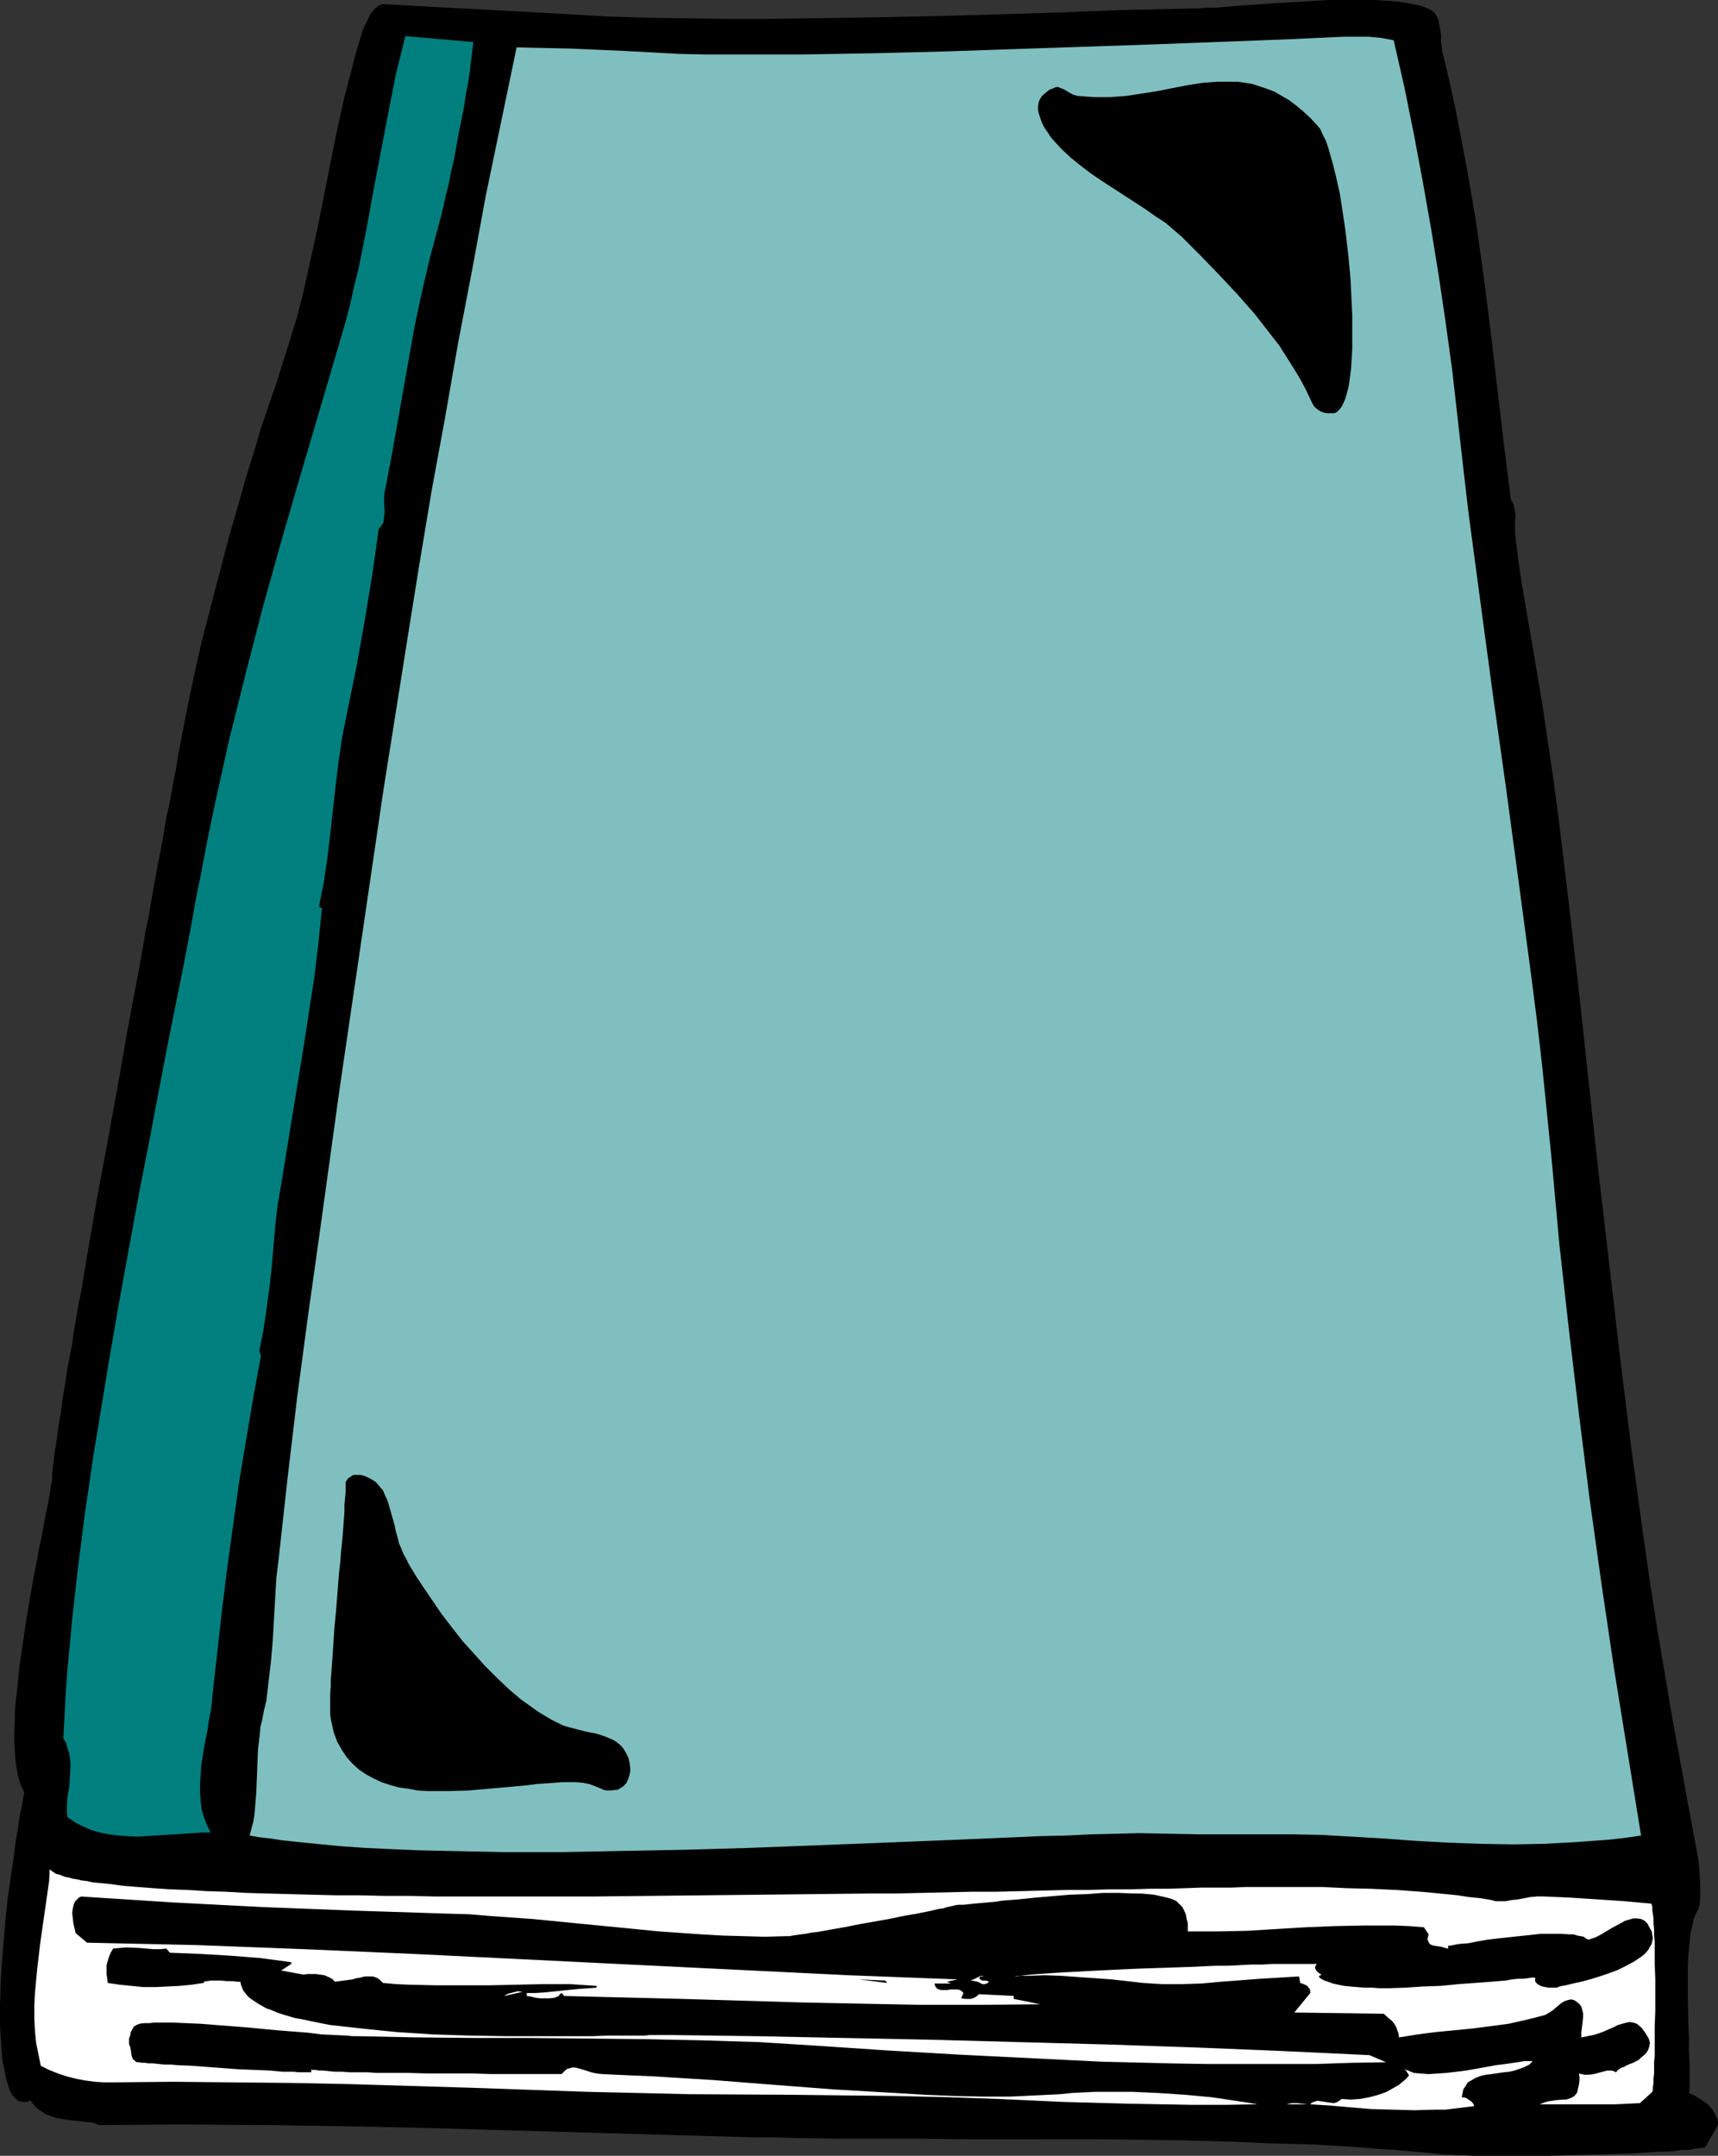<?xml version="1.0" encoding="UTF-8" standalone="no"?>
<svg
   version="1.0"
   width="124.107mm"
   height="155.668mm"
   id="svg11"
   sodipodi:docname="Book 65.wmf"
   xmlns:inkscape="http://www.inkscape.org/namespaces/inkscape"
   xmlns:sodipodi="http://sodipodi.sourceforge.net/DTD/sodipodi-0.dtd"
   xmlns="http://www.w3.org/2000/svg"
   xmlns:svg="http://www.w3.org/2000/svg">
  <rect width="100%" height="100%" fill="#333333" stroke="none"/>
  <sodipodi:namedview
     id="namedview11"
     pagecolor="#ffffff"
     bordercolor="#000000"
     borderopacity="0.25"
     inkscape:showpageshadow="2"
     inkscape:pageopacity="0.0"
     inkscape:pagecheckerboard="0"
     inkscape:deskcolor="#d1d1d1"
     inkscape:document-units="mm" />
  <defs
     id="defs1">
    <pattern
       id="WMFhbasepattern"
       patternUnits="userSpaceOnUse"
       width="6"
       height="6"
       x="0"
       y="0" />
  </defs>
  <path
     style="fill:#000000;fill-opacity:1;fill-rule:evenodd;stroke:none"
     d="m 412.513,136.383 0.646,1.131 0.323,0.97 0.162,1.293 0.162,1.131 -0.162,1.131 v 1.131 1.293 1.131 l 0.808,6.625 0.969,6.625 2.262,13.25 1.131,6.625 1.131,6.625 1.131,6.625 0.969,6.625 1.777,11.958 1.616,11.958 2.908,24.077 2.747,23.915 2.585,24.077 2.747,25.208 2.908,24.885 2.908,25.047 3.07,24.885 3.393,24.723 1.777,12.443 1.939,12.443 2.101,12.443 2.101,12.443 2.262,12.281 2.262,12.443 0.646,3.393 0.646,3.393 0.646,3.555 0.646,3.555 0.323,3.555 0.162,3.555 v 1.616 1.616 l -0.162,1.616 -0.323,1.454 -0.485,0.646 -0.323,0.808 -0.485,0.97 -0.162,1.131 -0.323,1.293 -0.323,1.293 -0.162,1.454 -0.162,1.454 -0.323,3.232 -0.162,3.717 v 3.717 3.878 l 0.162,7.756 0.162,3.878 v 3.555 l 0.162,3.393 v 5.656 1.131 l -0.162,1.131 1.454,0.646 1.293,0.808 1.293,0.808 1.293,0.97 0.969,1.131 0.808,1.293 0.646,1.454 0.162,0.808 v 0.808 l -3.555,6.14 -1.293,0.162 -1.454,0.162 -1.616,0.323 h -1.939 l -1.939,0.323 -2.101,0.162 h -2.262 l -2.424,0.162 -2.424,0.162 -2.585,0.162 -5.494,0.162 -5.494,0.162 -11.472,0.323 h -5.655 -8.079 -2.424 -2.585 -2.262 l -2.101,-0.162 h -1.939 l -1.939,-0.162 h -1.777 l -1.454,-0.162 -1.293,-0.162 -5.332,-0.485 -5.332,-0.485 -5.332,-0.323 -5.494,-0.485 -11.149,-0.646 -11.634,-0.323 -11.634,-0.485 -11.795,-0.323 -11.957,-0.162 -11.957,-0.162 H 275.817 263.86 l -11.795,-0.162 h -11.634 -11.472 l -11.311,-0.162 -5.494,-0.162 h -5.332 l -44.919,-1.293 -45.081,-1.293 -22.46,-0.485 -22.621,-0.323 -22.46,-0.162 -22.46,0.162 -0.485,-0.323 -0.808,-0.323 -0.808,-0.162 H 23.591 l -1.293,-0.162 -1.293,-0.162 -2.747,-0.323 -2.908,-0.485 -1.454,-0.485 -1.293,-0.485 -1.293,-0.808 -1.131,-0.808 -0.969,-0.97 -0.969,-1.293 -0.485,0.323 -0.485,0.162 H 6.786 6.302 l -0.969,-0.162 -0.808,-0.485 -0.646,-0.646 -0.646,-0.808 -0.485,-0.808 -0.323,-0.97 -0.485,-1.616 -0.485,-1.778 -0.323,-1.939 -0.485,-2.101 -0.162,-2.101 -0.162,-2.424 L 0.162,555.389 0,552.803 v -2.585 -2.747 l 0.162,-5.656 0.323,-5.817 0.485,-5.979 0.485,-5.817 0.646,-5.979 0.808,-5.656 0.808,-5.494 0.323,-2.747 0.323,-2.424 0.485,-2.424 0.323,-2.424 0.323,-2.101 0.485,-2.101 0.323,-1.939 0.323,-1.778 -0.646,-1.293 -0.646,-1.616 -0.485,-1.778 -0.323,-1.939 -0.323,-2.262 -0.162,-2.424 -0.162,-2.424 v -2.747 l 0.162,-2.747 v -2.909 l 0.323,-3.07 0.323,-2.909 0.646,-6.464 0.969,-6.464 0.969,-6.625 1.131,-6.625 1.131,-6.302 0.646,-3.07 0.485,-2.909 0.646,-2.909 0.485,-2.585 0.485,-2.747 0.485,-2.424 0.485,-2.262 0.323,-2.101 0.323,-1.939 0.323,-1.616 v -0.323 -0.646 -0.808 l 0.162,-1.131 0.162,-1.293 0.162,-1.454 0.162,-1.616 0.323,-1.939 0.323,-2.101 0.323,-2.262 0.323,-2.424 0.485,-2.585 0.323,-2.747 0.485,-3.07 0.485,-2.909 0.485,-3.232 0.646,-3.393 0.646,-3.393 0.485,-3.555 0.646,-3.717 0.646,-3.717 0.808,-3.878 1.293,-8.08 1.454,-8.241 1.454,-8.564 1.616,-8.564 1.616,-8.726 3.232,-17.775 1.454,-8.564 1.616,-8.726 1.616,-8.403 1.454,-8.08 0.646,-4.04 0.808,-3.717 0.646,-3.878 0.646,-3.717 0.646,-3.555 0.646,-3.393 0.646,-3.393 0.646,-3.232 0.485,-3.07 0.485,-2.909 0.646,-2.747 0.485,-2.585 0.485,-2.424 0.323,-2.262 0.485,-2.101 0.323,-1.939 0.323,-1.778 0.162,-1.454 0.323,-1.293 0.162,-0.97 1.777,-9.211 1.939,-9.372 2.101,-9.372 2.424,-9.372 4.847,-18.583 2.585,-9.049 2.585,-9.049 1.939,-6.14 1.777,-6.14 2.101,-6.14 2.101,-6.14 1.939,-6.14 1.939,-6.14 1.939,-6.302 1.616,-6.302 1.939,-8.726 1.939,-8.726 3.555,-17.937 1.777,-8.888 1.939,-8.726 2.262,-8.726 1.131,-4.363 1.293,-4.201 0.323,-1.131 0.485,-1.293 0.646,-1.293 0.646,-1.293 0.646,-1.293 0.969,-1.131 0.969,-0.808 0.646,-0.323 0.646,-0.162 50.736,2.747 10.987,0.646 10.826,0.323 10.826,0.162 10.826,0.162 h 10.664 L 220.233,5.009 241.723,4.686 263.213,4.201 284.704,3.555 306.355,2.747 328.007,2.262 329.138,2.101 h 1.293 1.616 l 1.616,-0.162 1.939,-0.162 1.939,-0.162 2.262,-0.162 2.262,-0.162 2.262,-0.162 2.585,-0.162 5.171,-0.323 5.332,-0.323 L 362.747,0 h 5.332 5.009 2.424 l 2.424,0.162 2.101,0.162 2.101,0.162 1.939,0.323 1.777,0.323 1.616,0.323 1.454,0.485 1.131,0.485 1.131,0.646 0.646,0.646 0.485,0.808 0.485,1.131 0.162,1.131 0.323,1.454 0.162,1.454 v 1.454 l 0.162,1.454 0.162,1.454 0.323,1.131 1.777,7.595 1.616,7.433 1.454,7.595 1.454,7.595 1.293,7.433 1.293,7.595 2.101,15.028 1.939,15.19 3.555,30.379 z"
     id="path1" />
  <path
     style="fill:#007f7f;fill-opacity:1;fill-rule:evenodd;stroke:none"
     d="m 103.411,144.301 -1.777,12.604 -2.101,12.766 -2.262,12.604 -2.585,12.604 -1.293,6.464 -0.969,6.625 -0.808,6.625 -1.454,13.089 -0.808,6.625 -0.969,6.625 -0.646,3.232 -0.646,3.232 0.808,0.485 -0.969,9.534 -1.131,9.372 -1.454,9.534 -1.454,9.372 -6.14,37.651 -0.969,5.656 -0.646,5.656 -0.969,11.473 -0.646,5.656 -0.808,5.817 -0.808,5.494 -1.131,5.656 0.485,1.131 -2.101,11.473 -1.939,11.473 -1.939,11.635 -1.616,11.635 -1.616,11.796 -1.454,11.635 -1.293,11.635 -1.293,11.473 -0.162,2.101 -0.323,2.262 -0.485,2.424 -0.323,2.424 -0.969,4.848 -0.808,5.171 -0.162,2.585 -0.162,2.424 v 2.424 l 0.162,2.262 0.323,2.424 0.646,2.101 0.808,2.101 0.969,1.939 H 55.099 l -2.424,0.162 -5.009,0.323 -5.171,0.323 -5.171,0.323 -2.585,-0.162 -2.424,-0.162 -2.585,-0.323 -2.424,-0.485 -2.262,-0.646 -2.262,-0.97 -2.262,-1.131 -2.101,-1.454 -0.162,-1.454 v -1.293 l 0.162,-2.747 0.485,-2.747 0.162,-2.585 0.162,-2.747 v -1.293 l -0.162,-1.293 -0.162,-1.293 -0.485,-1.293 -0.323,-1.454 -0.808,-1.293 0.323,-5.979 0.323,-6.464 0.485,-6.464 0.646,-6.787 0.646,-6.948 0.808,-7.11 0.808,-7.272 0.969,-7.433 0.969,-7.595 1.131,-7.595 1.131,-7.756 1.293,-7.756 2.585,-15.836 2.747,-15.998 2.908,-15.998 2.908,-15.836 3.07,-15.674 1.454,-7.756 1.454,-7.595 1.454,-7.595 1.454,-7.272 1.454,-7.272 1.454,-7.11 1.293,-6.787 1.293,-6.787 1.131,-6.464 1.293,-6.302 1.777,-9.372 1.939,-9.372 4.039,-18.26 2.262,-9.049 2.262,-9.049 4.686,-18.098 5.009,-17.937 5.171,-17.775 5.332,-18.098 5.332,-18.098 1.454,-5.009 1.454,-5.333 1.131,-5.171 1.293,-5.171 2.101,-10.503 1.939,-10.665 4.04,-21.168 2.101,-10.665 1.293,-5.171 1.293,-5.171 18.582,1.616 -0.162,1.131 -0.162,1.293 -0.323,2.585 -0.323,2.909 -0.485,3.232 -0.646,3.232 -0.485,3.393 -1.454,7.272 -1.293,7.11 -0.808,3.393 -0.646,3.393 -0.808,3.07 -0.646,3.07 -0.646,2.585 -0.646,2.424 -2.424,9.049 -2.101,9.049 -1.939,9.049 -1.616,9.049 -3.232,18.26 -1.616,9.049 -1.777,9.211 -0.162,1.293 v 1.454 l 0.162,2.747 -0.162,1.293 -0.162,1.293 -0.162,0.485 -0.323,0.485 -0.323,0.485 z"
     id="path2" />
  <path
     style="fill:#7fbfbf;fill-opacity:1;fill-rule:evenodd;stroke:none"
     d="m 380.52,10.988 2.908,12.766 2.585,12.766 2.424,12.927 2.262,12.766 2.101,12.927 1.939,13.089 1.777,12.927 1.454,12.927 1.454,12.766 1.454,12.604 3.393,25.37 3.393,25.208 3.555,25.208 3.393,25.208 3.393,25.37 1.616,12.604 1.454,12.604 1.293,12.766 1.293,12.766 2.101,23.108 2.585,23.108 2.747,23.108 2.908,23.108 3.232,23.108 3.393,22.946 3.716,22.946 3.716,22.946 -4.363,0.646 -4.363,0.485 -8.725,0.646 -8.887,0.485 -8.725,0.162 -8.887,-0.162 -8.725,-0.323 -8.887,-0.485 -8.725,-0.646 -8.402,-0.485 -8.402,-0.485 -8.241,-0.162 h -8.402 -16.804 l -8.402,-0.162 -8.241,-0.162 -6.302,0.162 -6.625,0.162 -6.786,0.323 -7.11,0.162 -7.271,0.323 -7.433,0.323 -7.756,0.323 -7.917,0.323 -7.917,0.323 -8.079,0.323 -8.402,0.323 -8.241,0.323 -16.804,0.646 -16.966,0.485 -16.804,0.323 -8.402,0.162 -8.241,0.162 h -8.241 -8.079 l -7.917,-0.162 -7.756,-0.162 -7.433,-0.162 -7.433,-0.323 -7.11,-0.323 -6.948,-0.485 -6.625,-0.646 -6.302,-0.646 -3.07,-0.323 -3.07,-0.485 -2.908,-0.323 -2.747,-0.485 0.485,-1.939 0.485,-1.778 0.323,-1.939 0.162,-1.939 0.323,-3.878 0.162,-4.04 0.162,-4.04 0.162,-4.04 0.485,-3.878 0.162,-2.101 0.485,-1.939 0.485,-2.585 0.646,-2.585 0.646,-5.494 0.646,-5.494 0.485,-5.656 0.323,-5.817 0.323,-5.656 0.323,-5.494 0.646,-5.333 2.424,-21.976 2.585,-21.815 2.908,-21.815 3.07,-21.815 5.655,-40.883 5.978,-40.721 5.978,-40.721 3.232,-20.36 3.232,-20.36 3.232,-20.199 3.393,-20.36 3.716,-20.199 3.555,-20.36 3.878,-20.199 3.716,-20.199 4.201,-20.199 4.201,-20.199 7.271,0.162 7.433,0.162 14.704,0.646 14.865,0.808 7.271,0.162 h 7.433 19.066 l 19.066,-0.323 19.228,-0.485 19.066,-0.646 38.294,-1.293 38.294,-1.454 6.786,-0.323 6.948,-0.323 h 3.555 3.393 l 3.393,0.323 z"
     id="path3" />
  <path
     style="fill:#000000;fill-opacity:1;fill-rule:evenodd;stroke:none"
     d="m 359.677,34.257 0.808,0.97 0.646,1.454 0.808,1.616 0.646,1.778 0.646,2.262 0.646,2.262 0.646,2.585 0.646,2.747 0.646,2.909 0.485,3.07 0.485,3.232 0.485,3.232 0.808,6.787 0.646,6.787 0.323,6.625 0.162,3.393 v 3.232 3.07 2.909 l -0.162,2.909 -0.162,2.585 -0.323,2.424 -0.323,2.262 -0.485,1.939 -0.485,1.616 -0.646,1.454 -0.323,0.646 -0.808,0.97 -0.323,0.323 -0.485,0.323 -0.485,0.162 h -0.969 -0.808 l -0.969,-0.162 -0.808,-0.323 -0.808,-0.485 -0.808,-0.646 -0.485,-0.646 -0.485,-0.97 -1.454,-3.07 -1.616,-3.07 -1.777,-2.909 -1.939,-3.07 -1.939,-3.07 -2.262,-2.909 -2.262,-2.909 -2.262,-2.909 -4.847,-5.494 -5.009,-5.333 -5.009,-5.171 -5.009,-5.009 -2.262,-1.939 -2.262,-1.939 -2.747,-1.778 -2.747,-1.939 -5.978,-3.878 -5.978,-3.878 -3.07,-2.101 -2.747,-2.101 -2.585,-2.101 -2.424,-2.262 -2.101,-2.262 -0.969,-1.131 -0.808,-1.293 -0.808,-1.131 -0.646,-1.293 -0.485,-1.293 -0.485,-1.454 -0.162,-0.97 V 28.925 l 0.162,-0.97 0.323,-0.808 0.485,-0.808 0.646,-0.646 0.808,-0.646 0.808,-0.646 0.646,-0.162 0.646,-0.323 0.485,-0.162 h 0.485 l 0.808,0.323 0.808,0.323 0.808,0.485 0.808,0.485 0.969,0.485 1.131,0.323 2.262,0.162 2.262,0.162 h 2.101 2.262 l 4.363,-0.323 4.201,-0.646 4.201,-0.646 4.039,-0.808 4.201,-0.808 4.039,-0.646 4.04,-0.323 h 1.939 1.939 1.939 l 2.101,0.323 1.939,0.323 1.939,0.646 1.939,0.646 2.101,0.808 1.939,1.131 1.939,1.131 1.939,1.454 1.939,1.616 1.939,1.778 z"
     id="path4" />
  <path
     style="fill:#000000;fill-opacity:1;fill-rule:evenodd;stroke:none"
     d="m 94.363,404.463 0.323,-0.485 0.323,-0.485 0.485,-0.323 0.485,-0.323 0.485,-0.323 h 0.646 0.646 0.646 l 0.808,0.162 0.808,0.323 1.293,0.646 1.293,0.808 0.969,1.131 0.969,1.131 0.646,1.454 0.646,1.454 0.485,1.616 0.969,3.393 0.485,1.778 0.323,1.616 0.485,1.616 0.323,1.454 0.646,1.454 0.485,1.293 0.808,1.454 0.808,1.616 1.939,3.232 2.262,3.393 2.424,3.555 2.424,3.555 2.747,3.555 2.908,3.717 3.07,3.393 3.07,3.393 3.232,3.232 3.232,3.07 3.232,2.747 3.393,2.424 1.616,1.131 1.616,0.97 1.616,0.97 1.616,0.808 1.616,0.808 1.616,0.485 2.424,0.646 2.585,0.646 2.585,0.485 2.424,0.808 1.131,0.485 1.131,0.485 0.969,0.646 0.969,0.808 0.808,0.97 0.646,1.131 0.646,1.293 0.323,1.454 0.162,1.293 v 0.97 l -0.323,1.293 -0.323,0.97 -0.485,0.97 -0.808,0.808 -0.969,0.646 -0.646,0.323 h -0.485 l -1.293,0.162 h -0.969 l -0.969,-0.162 -0.646,-0.323 -1.616,-0.646 -0.808,-0.323 -0.969,-0.323 -1.616,-0.323 -1.777,-0.162 h -1.777 -2.101 l -2.101,0.162 -2.262,0.162 -2.585,0.162 -2.424,0.323 -5.171,0.485 -5.494,0.485 -5.655,0.485 -5.494,0.162 h -2.747 -2.747 l -2.747,-0.162 -2.585,-0.485 -2.424,-0.323 -2.424,-0.646 -2.424,-0.808 -2.101,-0.97 -2.101,-1.131 -1.939,-1.293 -1.777,-1.616 -1.616,-1.778 -1.293,-1.939 -1.293,-2.262 -0.485,-1.293 -0.485,-1.293 -0.323,-1.454 -0.323,-1.454 -0.162,-0.808 -0.162,-0.97 v -1.293 -2.909 -1.778 l 0.162,-1.778 v -1.939 l 0.162,-2.101 0.162,-2.262 0.323,-4.686 0.323,-4.848 0.485,-5.171 0.808,-10.342 0.323,-2.585 0.162,-2.424 0.485,-4.848 0.162,-2.101 0.162,-2.262 0.162,-2.101 v -1.939 l 0.162,-1.778 0.162,-1.616 v -1.454 z"
     id="path5" />
  <path
     style="fill:#ffffff;fill-opacity:1;fill-rule:evenodd;stroke:none"
     d="m 450.808,519.515 0.162,0.323 0.162,0.646 v 0.808 l 0.162,1.131 0.162,1.131 v 1.454 l 0.162,1.454 v 1.778 l 0.162,1.616 v 1.939 4.04 l 0.162,4.201 v 8.726 l -0.162,4.363 v 4.04 1.939 1.939 l -0.162,1.778 v 1.616 1.454 l -0.162,1.293 v 1.293 l -0.162,0.97 v 0.808 l -0.162,0.646 -3.393,3.07 -6.786,0.323 h -6.786 -6.948 -6.786 l 1.131,-0.485 1.131,-0.323 1.131,-0.162 0.969,-0.162 1.939,-0.162 h 0.808 l 0.646,-0.162 0.808,-0.323 0.646,-0.323 0.485,-0.485 0.485,-0.646 0.162,-0.808 0.323,-1.293 0.162,-1.293 v -0.808 l -0.162,-0.97 0.808,0.162 0.646,0.162 h 1.293 l 1.293,-0.162 2.424,-0.646 1.293,-0.323 h 1.131 l 0.646,0.162 0.646,0.323 0.162,-0.323 0.323,-0.323 0.485,-0.323 0.485,-0.323 0.646,-0.162 0.808,-0.485 1.616,-0.646 1.616,-0.808 0.646,-0.646 0.808,-0.646 0.646,-0.646 0.485,-0.808 0.323,-0.97 0.162,-0.97 -0.323,-1.131 -0.485,-0.808 -0.485,-0.808 -0.485,-0.646 -0.323,-0.485 -0.485,-0.485 -0.969,-0.808 -0.969,-0.323 -0.969,-0.162 -0.969,0.162 -1.131,0.323 -1.131,0.323 -1.293,0.646 -1.131,0.485 -1.454,0.646 -1.293,0.485 -1.616,0.485 -1.616,0.323 -1.616,0.323 v -1.293 l 0.162,-1.293 0.162,-1.293 0.162,-1.454 v -1.293 l -0.323,-1.293 -0.162,-0.485 -0.323,-0.485 -0.485,-0.485 -0.646,-0.485 -0.485,-0.323 -0.646,-0.162 h -0.485 l -0.646,0.162 -0.969,0.323 -0.969,0.646 -0.969,0.808 -1.131,0.97 -0.969,0.646 -1.131,0.646 -2.424,0.646 -2.585,0.646 -5.009,1.131 -4.847,0.646 -5.009,0.646 -5.009,0.485 -5.009,0.485 -5.009,0.646 -5.009,0.808 -0.162,-1.131 -0.323,-0.808 -0.323,-0.97 -0.485,-0.808 -0.646,-0.808 -0.808,-0.646 -1.454,-1.293 -24.399,-0.323 4.363,-5.333 v -0.485 l -0.162,-0.646 -0.323,-0.323 -0.323,-0.485 -0.969,-0.485 -0.969,-0.323 -0.323,-1.778 -5.332,0.323 -5.332,0.323 -10.664,0.808 -5.332,0.485 -5.332,0.162 h -5.332 l -2.747,-0.162 -2.585,-0.162 -4.201,-0.485 -4.363,-0.485 -4.524,-0.323 -4.686,-0.323 -4.524,-0.323 -4.524,-0.162 -4.363,0.162 h -2.101 l -1.939,0.162 h 0.323 l 0.323,-0.162 h 0.485 0.646 l 1.293,-0.162 1.616,-0.162 1.939,-0.162 2.424,-0.162 2.424,-0.162 2.585,-0.162 3.07,-0.162 3.07,-0.162 3.232,-0.162 3.232,-0.162 6.948,-0.323 14.542,-0.485 6.948,-0.323 h 3.393 l 3.232,-0.162 3.07,-0.162 h 3.07 l 2.747,-0.162 h 2.585 2.262 2.101 1.777 1.454 1.131 0.323 0.485 l -0.323,0.485 -0.162,0.485 0.162,0.485 0.162,0.323 0.323,0.323 0.323,0.323 0.808,0.485 -0.808,0.485 0.646,0.646 0.969,0.485 0.969,0.323 1.293,0.485 1.454,0.323 1.616,0.323 1.616,0.162 1.939,0.162 1.939,0.162 h 2.101 l 2.262,0.162 h 2.262 l 4.686,-0.162 4.847,-0.323 4.847,-0.162 4.847,-0.485 4.524,-0.323 2.262,-0.162 2.101,-0.162 1.939,-0.162 1.939,-0.162 1.777,-0.323 1.616,-0.162 h 1.454 l 1.293,-0.162 0.969,-0.162 h 0.969 v 0.485 0.485 l 0.162,0.323 0.323,0.323 0.646,0.485 0.808,0.323 0.808,0.162 0.969,0.162 h 0.808 0.808 0.646 l 0.646,-0.323 0.808,-0.162 0.969,-0.162 1.939,-0.485 2.262,-0.485 2.424,-0.646 2.585,-0.808 2.424,-0.808 2.585,-0.97 2.262,-1.131 2.101,-1.131 0.969,-0.646 0.969,-0.646 0.808,-0.646 0.646,-0.646 0.646,-0.808 0.323,-0.646 0.485,-0.808 0.162,-0.808 0.162,-0.808 -0.162,-0.808 -0.162,-0.97 -0.485,-0.808 -0.323,-0.646 -0.323,-0.646 -0.485,-0.485 -0.323,-0.323 -0.969,-0.485 -1.131,-0.162 h -0.969 l -1.131,0.323 -1.131,0.323 -1.131,0.646 -2.424,1.293 -2.424,1.454 -1.131,0.646 -0.969,0.485 -0.969,0.323 -0.969,0.323 -0.646,-0.323 -0.646,-0.485 -0.808,-0.162 -0.969,-0.162 -0.969,-0.323 h -1.131 l -2.424,-0.162 h -2.585 -2.747 l -2.908,0.323 -3.07,0.323 -5.978,0.646 -2.747,0.323 -2.747,0.485 -2.424,0.485 -2.262,0.162 -0.969,0.162 -0.808,0.162 -0.808,0.162 h -0.646 v 0.808 l -0.808,-0.162 -0.969,-0.323 -1.131,-0.162 -1.131,-0.162 -0.808,-0.323 -0.323,-0.323 -0.162,-0.323 -0.162,-0.323 -0.162,-0.485 0.162,-0.646 0.162,-0.646 -1.293,-1.939 -4.04,-0.323 -4.039,-0.162 h -8.079 l -8.079,0.162 -8.079,0.323 -15.996,0.97 -8.079,0.162 h -8.079 v -1.131 -1.131 l -0.323,-1.131 -0.162,-1.131 -0.485,-1.131 -0.485,-0.97 -0.808,-0.808 -0.808,-0.808 -0.969,-0.485 -0.969,-0.323 -1.293,-0.323 -1.454,-0.323 -1.454,-0.323 -1.616,-0.162 -1.939,-0.162 h -1.777 l -4.201,-0.162 h -4.363 l -4.524,0.323 -4.686,0.162 -9.372,0.808 -4.686,0.485 -4.201,0.323 -2.101,0.323 -1.939,0.162 -1.777,0.162 -1.777,0.162 -1.616,0.162 -1.454,0.162 h -1.293 l -1.293,0.162 -0.162,0.162 h -0.323 l -0.646,0.162 -0.808,0.162 -0.969,0.323 -1.293,0.162 -1.293,0.323 -1.454,0.323 -1.616,0.323 -1.616,0.323 -3.716,0.646 -3.878,0.808 -8.241,1.454 -4.039,0.808 -3.716,0.646 -1.777,0.323 -1.777,0.323 -1.616,0.162 -1.616,0.323 -1.293,0.162 -1.131,0.162 -1.131,0.162 -0.808,0.162 h -0.646 -0.485 l -5.655,0.162 -5.655,-0.162 -5.817,-0.162 -5.655,-0.323 -11.634,-0.808 -11.472,-1.131 -11.634,-1.131 -11.472,-1.131 -11.472,-0.808 -5.817,-0.485 -5.655,-0.162 -25.045,-0.808 -25.206,-0.97 -12.603,-0.646 -12.442,-0.646 -12.603,-0.808 -12.442,-0.808 -0.646,0.323 -0.485,0.485 -0.485,0.485 -0.323,0.646 -0.162,0.646 -0.162,0.646 -0.162,1.293 0.162,1.454 0.162,1.454 0.323,1.293 0.162,0.808 0.162,0.485 3.07,2.585 14.865,0.323 14.865,0.323 29.731,1.131 29.731,1.293 29.731,1.454 29.569,1.454 29.731,1.454 29.731,1.454 29.731,1.131 -2.908,0.646 1.131,0.485 h -4.524 l 0.162,0.646 0.323,0.485 0.323,0.323 0.485,0.162 0.485,0.162 h 0.485 1.131 l 1.131,-0.162 h 1.293 0.485 l 0.646,0.162 0.485,0.323 0.485,0.485 -0.646,1.454 1.293,0.162 h 1.293 l 0.646,-0.162 0.646,-0.323 0.485,-0.323 0.485,-0.485 9.533,0.485 v 0.808 l 7.271,1.454 -16.158,0.162 h -16.32 l -16.32,-0.323 -16.158,-0.323 -16.32,-0.485 -16.32,-0.485 -32.478,-0.808 -0.646,-0.808 -0.485,0.323 -0.323,0.485 -1.131,0.485 -1.293,0.162 h -1.293 -1.293 l -1.293,-0.162 -1.293,-0.323 -1.131,-0.162 v -0.808 h 2.424 l 2.424,-0.162 9.533,-0.97 2.424,-0.162 2.262,-0.162 v -0.485 l -7.271,-0.485 h -7.271 l -14.542,0.323 h -7.433 -7.271 l -7.271,-0.162 -3.716,-0.162 -3.555,-0.323 -0.485,-0.485 -0.485,-0.485 -0.808,-0.485 -0.969,-0.323 h -1.131 -1.131 l -1.131,0.323 -1.131,0.162 -0.969,0.323 -4.847,0.646 -0.808,-0.808 -0.969,-0.485 -1.131,-0.485 -1.131,-0.162 -1.131,-0.162 h -1.131 -1.293 l -0.969,0.162 -6.14,-1.131 2.747,-1.778 v -0.485 l -8.402,-1.131 -8.241,-0.646 -8.241,-0.485 -8.241,-0.323 -0.969,-1.131 -1.777,0.162 h -1.777 l -3.716,-0.323 -3.716,-0.162 -1.777,0.162 -1.777,0.162 -0.646,1.131 -0.485,1.131 -0.323,1.131 -0.323,1.131 v 1.131 1.293 l 0.162,1.131 0.162,1.293 3.232,0.485 3.232,0.323 3.232,0.323 h 3.393 l 3.232,-0.162 3.393,-0.162 3.232,-0.323 3.232,-0.485 0.162,-0.323 0.485,-0.162 h 0.485 l 0.646,-0.162 h 2.908 l 1.616,0.162 h 1.616 l 1.293,0.162 h 0.808 l 0.162,0.808 0.323,0.808 0.323,0.808 0.646,0.808 0.646,0.808 0.808,0.646 0.969,0.646 0.969,0.646 1.131,0.646 1.131,0.646 1.454,0.485 1.454,0.646 1.454,0.485 1.616,0.485 1.616,0.485 1.777,0.323 3.878,0.808 4.039,0.808 4.363,0.485 4.363,0.485 4.686,0.485 4.847,0.485 5.009,0.323 5.009,0.323 10.18,0.323 10.018,0.162 h 5.009 4.686 4.686 4.524 4.201 l 4.04,-0.162 h 3.878 3.393 3.07 l 1.454,-0.162 h 5.494 l 23.914,0.323 23.914,0.485 23.914,0.485 23.752,0.646 23.914,0.646 23.914,0.808 23.752,0.97 23.914,1.131 4.524,1.939 -9.695,0.162 -9.695,0.323 h -9.695 -9.695 -9.695 l -9.695,-0.162 -19.713,-0.485 -19.551,-0.97 -19.551,-0.97 -19.39,-1.131 -19.228,-1.293 -7.756,-0.485 -7.756,-0.485 -15.673,-0.485 -15.673,-0.323 -15.673,-0.162 -15.673,-0.162 h -15.512 l -15.673,-0.162 -15.673,-0.323 h -1.454 l -1.616,-0.162 -3.393,-0.162 -3.555,-0.162 -3.878,-0.485 -4.201,-0.323 -4.039,-0.323 -8.564,-0.808 -4.201,-0.323 -4.201,-0.323 -4.039,-0.323 -3.878,-0.162 -3.555,-0.162 h -5.009 l -1.454,0.162 H 39.425 l -1.293,0.162 -0.808,0.323 -0.808,0.485 -0.323,0.646 -0.485,0.808 -0.162,0.97 -0.323,0.808 v 0.97 0.646 l 0.323,0.646 0.162,0.808 0.162,1.293 0.162,0.646 0.162,0.485 0.485,0.485 0.646,0.485 h 0.162 0.485 l 0.646,0.162 h 0.969 l 0.969,0.162 h 1.293 l 1.454,0.162 1.616,0.162 h 1.777 l 1.777,0.162 3.878,0.162 4.201,0.323 4.363,0.323 4.363,0.323 4.201,0.162 4.039,0.162 1.777,0.162 1.777,0.162 h 1.616 1.454 l 1.293,0.162 h 1.131 0.969 0.646 0.485 0.323 v -0.808 l 0.323,0.162 h 0.808 l 0.969,0.162 h 1.131 l 1.454,0.162 1.777,0.162 h 1.939 l 2.101,0.162 h 2.262 2.424 l 2.585,0.162 h 2.747 5.494 l 5.978,0.162 h 5.978 5.817 l 5.655,0.162 h 9.856 2.101 5.009 1.131 0.808 l 0.646,-0.646 0.485,-0.485 0.485,-0.323 0.646,-0.162 0.646,-0.162 h 0.808 l 1.293,0.323 1.616,0.485 1.454,0.485 1.454,0.323 1.454,0.162 3.555,0.162 3.555,0.162 3.716,0.162 3.716,0.162 7.756,0.485 7.917,0.485 8.241,0.646 8.241,0.646 16.804,1.293 8.402,0.485 8.402,0.485 8.079,0.485 7.917,0.323 7.756,0.162 h 7.433 l 3.555,-0.162 3.393,-0.162 3.393,-0.162 3.232,-0.162 3.07,-0.323 3.07,-0.162 3.393,-0.162 h 3.232 3.555 3.555 l 7.11,0.323 7.271,0.485 6.948,0.646 3.393,0.485 3.232,0.485 3.232,0.485 2.908,0.485 -8.725,0.162 h -8.887 l -8.887,-0.162 -8.887,-0.162 -17.774,-0.485 -17.612,-0.808 -14.057,-0.485 -14.057,-0.323 -27.953,-0.323 -28.115,-0.162 -13.896,-0.323 -14.057,-0.323 -32.316,-1.131 -32.316,-0.97 -16.158,-0.323 -16.158,-0.162 -16.158,-0.162 -16.32,0.162 h -2.585 l -2.585,-0.162 -2.424,-0.323 -2.585,-0.485 -2.585,-0.646 -2.424,-0.808 -2.424,-0.97 -2.262,-1.131 -0.646,-3.07 -0.646,-3.232 -0.323,-3.393 -0.162,-3.232 v -3.393 l 0.162,-3.393 0.323,-3.555 0.323,-3.393 0.808,-6.787 0.969,-6.787 0.969,-6.787 0.485,-3.393 0.162,-3.232 0.323,0.323 0.485,0.323 0.485,0.323 0.485,0.323 0.808,0.162 0.808,0.323 0.808,0.323 0.969,0.162 1.131,0.323 1.131,0.162 1.293,0.323 1.454,0.162 1.454,0.323 1.454,0.162 3.393,0.323 3.555,0.485 4.039,0.323 4.201,0.323 4.686,0.323 4.686,0.162 5.171,0.323 5.332,0.162 5.494,0.323 5.817,0.162 5.978,0.162 6.14,0.162 6.463,0.162 h 6.463 l 6.786,0.162 h 6.786 l 6.948,0.162 h 7.11 36.679 l 15.188,-0.162 30.054,-0.323 14.865,-0.162 14.704,-0.162 h 7.271 l 6.948,-0.162 6.948,-0.162 6.948,-0.162 h 6.625 l 6.625,-0.162 6.302,-0.162 6.302,-0.162 h 5.817 l 5.817,-0.162 h 5.655 l 5.332,-0.162 h 5.009 l 4.847,-0.162 4.524,-0.162 h 4.363 3.878 l 3.716,-0.162 h 3.232 3.07 8.241 3.07 3.232 l 6.625,0.323 6.625,0.162 6.948,0.323 6.786,0.485 6.786,0.646 3.232,0.323 3.07,0.485 3.232,0.323 2.908,0.485 1.131,0.323 h 0.969 1.777 l 1.777,-0.323 1.616,-0.162 3.393,-0.646 1.777,-0.162 h 1.939 l 7.271,0.323 7.433,0.485 7.271,0.485 z"
     id="path6" />
  <path
     style="fill:#ffffff;fill-opacity:1;fill-rule:evenodd;stroke:none"
     d="m 268.869,539.23 h -0.323 l -0.323,0.162 h -0.323 -0.323 l -0.162,0.485 0.162,0.323 0.323,0.162 0.323,0.162 h 0.969 l 0.485,0.162 0.323,0.162 -0.323,0.323 -0.323,0.162 -0.485,0.162 h -0.646 l -0.646,-0.323 -0.646,-0.323 -0.808,-0.162 -0.646,-0.162 h -0.646 0.162 l 0.323,-0.162 0.485,-0.162 0.646,-0.323 1.293,-0.646 h 0.646 z"
     id="path7" />
  <path
     style="fill:#000000;fill-opacity:1;fill-rule:evenodd;stroke:none"
     d="m 242.208,541.169 -7.756,-0.97 7.271,0.323 z"
     id="path8" />
  <path
     style="fill:#ffffff;fill-opacity:1;fill-rule:evenodd;stroke:none"
     d="m 137.666,544.724 0.485,-0.323 0.646,-0.323 1.293,-0.323 1.293,-0.323 1.293,0.162 z"
     id="path9" />
  <path
     style="fill:#ffffff;fill-opacity:1;fill-rule:evenodd;stroke:none"
     d="m 418.492,562.499 -0.969,0.97 -1.293,0.646 -1.293,0.485 -1.454,0.485 -1.454,0.323 -1.616,0.162 -3.232,0.485 -1.454,0.162 -1.454,0.323 -1.293,0.485 -1.131,0.646 -1.131,0.646 -0.646,1.131 -0.485,0.646 -0.162,0.646 -0.162,0.808 -0.162,0.808 1.131,0.162 0.969,0.646 0.485,0.323 0.323,0.323 0.323,0.485 0.162,0.485 -2.585,0.323 -2.585,0.323 -2.747,0.323 H 391.831 l -5.817,0.162 -5.817,-0.162 -5.817,-0.162 -5.817,-0.485 -5.494,-0.485 -2.747,-0.162 -2.585,-0.162 0.485,-0.485 0.485,-0.162 0.485,-0.162 0.485,-0.162 1.131,0.162 2.101,0.323 1.293,0.162 0.485,-0.162 0.485,-0.162 0.485,-0.323 0.646,-0.485 2.424,0.162 2.585,-0.162 2.585,-0.485 2.424,-0.646 2.262,-0.808 2.262,-1.293 1.131,-0.646 1.939,-1.616 0.808,-0.97 -1.293,-1.939 0.485,0.485 0.646,0.162 0.646,0.323 0.808,0.323 1.939,0.162 2.101,0.162 2.424,-0.162 2.424,-0.162 2.747,-0.323 2.585,-0.323 5.494,-0.97 2.585,-0.485 2.585,-0.323 2.262,-0.323 2.101,-0.323 0.969,-0.162 h 0.808 z"
     id="path10" />
  <path
     style="fill:#ffffff;fill-opacity:1;fill-rule:evenodd;stroke:none"
     d="m 351.274,574.295 0.646,-0.162 0.808,-0.162 h 1.454 l 1.454,0.162 1.293,0.162 z"
     id="path11" />
</svg>
